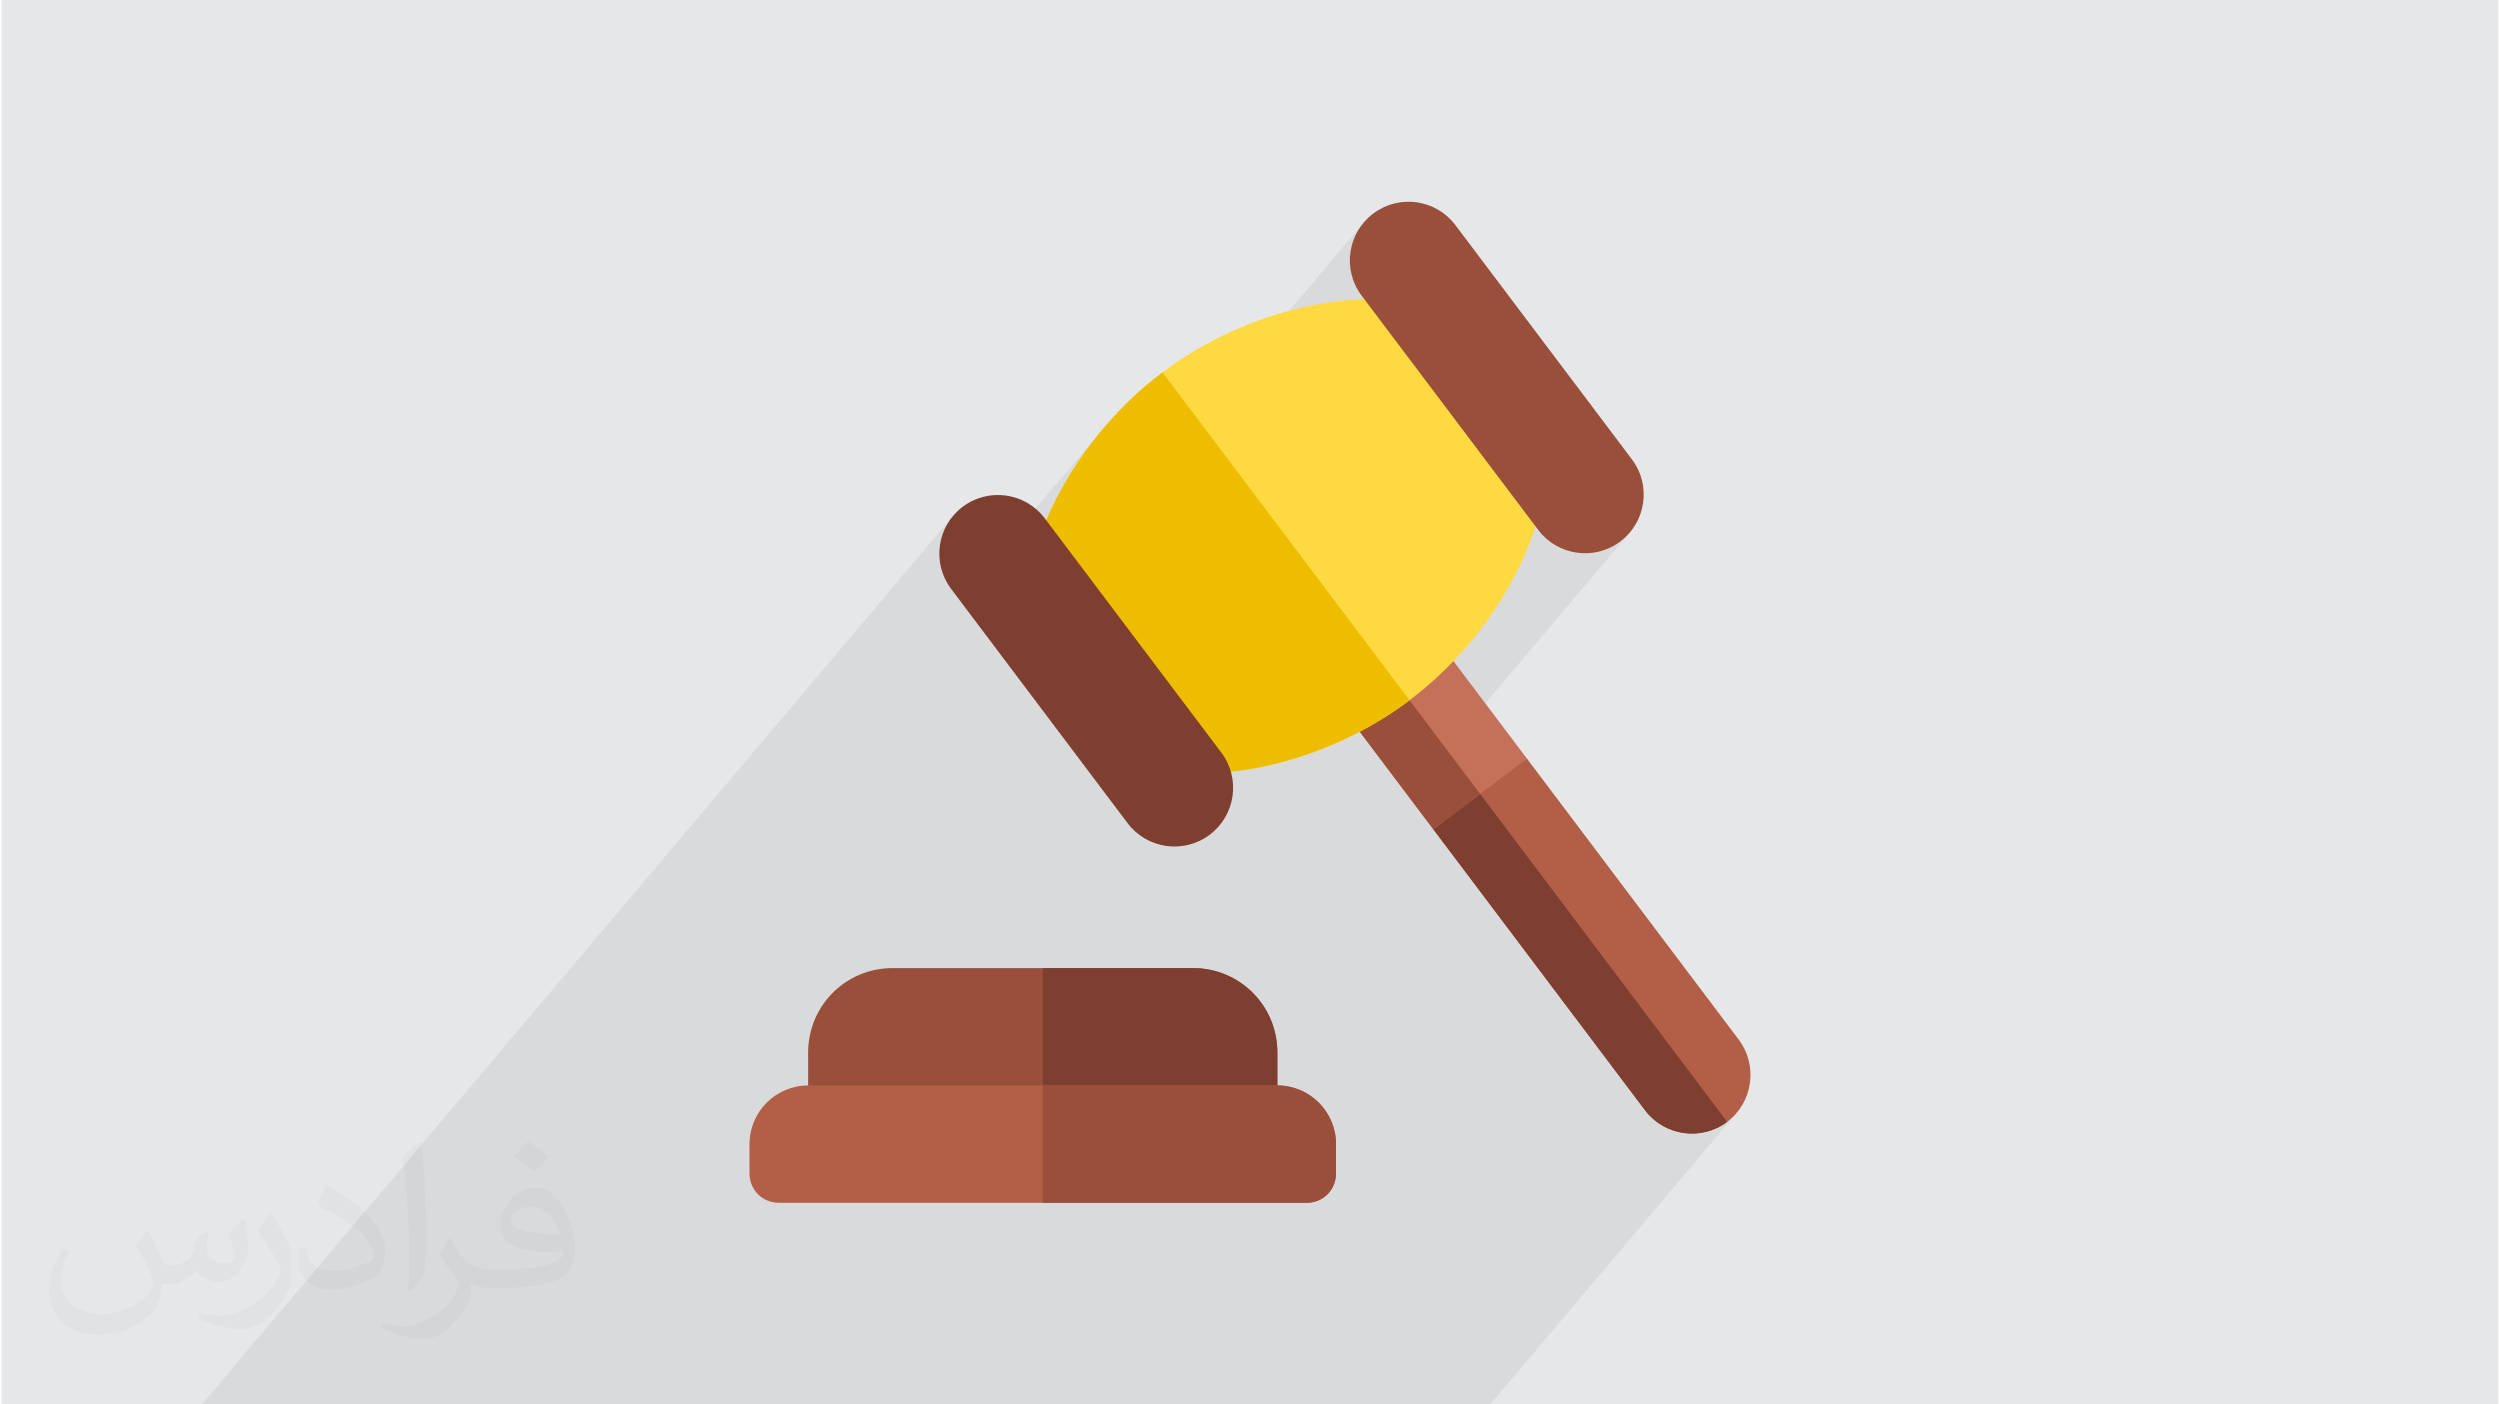 <?xml version="1.0" encoding="UTF-8"?>
<!DOCTYPE svg PUBLIC "-//W3C//DTD SVG 1.0//EN" "http://www.w3.org/TR/2001/REC-SVG-20010904/DTD/svg10.dtd">
<!-- Creator: CorelDRAW 2017 -->
<svg xmlns="http://www.w3.org/2000/svg" xml:space="preserve" width="356px" height="200px" version="1.0" style="shape-rendering:geometricPrecision; text-rendering:geometricPrecision; image-rendering:optimizeQuality; fill-rule:evenodd; clip-rule:evenodd"
viewBox="0 0 35600 20025"
 xmlns:xlink="http://www.w3.org/1999/xlink">
 <defs>
  <style type="text/css">
   <![CDATA[
    .fil0 {fill:#E6E7E8}
    .fil4 {fill:#7F3F30;fill-rule:nonzero}
    .fil6 {fill:#994F3A;fill-rule:nonzero}
    .fil3 {fill:#B35E47;fill-rule:nonzero}
    .fil5 {fill:#C57059;fill-rule:nonzero}
    .fil8 {fill:#EEBD00;fill-rule:nonzero}
    .fil7 {fill:#FFD942;fill-rule:nonzero}
    .fil1 {fill:#373435;fill-opacity:0.031}
    .fil2 {fill:#373435;fill-opacity:0.078}
   ]]>
  </style>
 </defs>
 <g id="Layer_x0020_1">
  <g id="_2089550353856">
   <path class="fil0" d="M0 0l35600 0 0 20025 -35600 0 0 -20025z"/>
   <path class="fil1" d="M2082 17547c68,104 112,203 155,312 32,64 49,183 199,183 44,0 107,-14 163,-45 63,-33 111,-83 136,-159l60 -202 146 -72 10 10c-20,77 -25,149 -25,206 0,170 146,234 262,234 68,0 129,-34 129,-95 0,-81 -34,-217 -78,-339 68,-68 136,-136 214,-191l12 6c34,144 53,287 53,381 0,93 -41,196 -75,264 -70,132 -194,238 -344,238 -114,0 -241,-58 -328,-163l-5 0c-82,101 -209,193 -412,193l-63 0c-10,134 -39,229 -83,314 -121,237 -480,404 -818,404 -470,0 -706,-272 -706,-633 0,-223 73,-431 185,-578l92 38c-70,134 -117,262 -117,385 0,338 275,499 592,499 294,0 658,-187 724,-404 -25,-237 -114,-348 -250,-565 41,-72 94,-144 160,-221l12 0 0 0 0 0zm5421 -1274c99,62 196,136 291,221 -53,74 -119,142 -201,202 -95,-77 -190,-143 -287,-213 66,-74 131,-146 197,-210l0 0 0 0zm51 926c-160,0 -291,105 -291,183 0,168 320,219 703,217 -48,-196 -216,-400 -412,-400zm-359 895c208,0 390,-6 529,-41 155,-39 286,-118 286,-171 0,-15 0,-31 -5,-46 -87,8 -187,8 -274,8 -282,0 -498,-64 -583,-222 -21,-44 -36,-93 -36,-149 0,-152 66,-303 182,-406 97,-85 204,-138 313,-138 197,0 354,158 464,408 60,136 101,293 101,491 0,132 -36,243 -118,326 -153,148 -435,204 -867,204l-196 0 0 0 -51 0c-107,0 -184,-19 -245,-66l-10 0c3,25 5,50 5,72 0,97 -32,221 -97,320 -192,287 -400,410 -580,410 -182,0 -405,-70 -606,-161l36 -70c65,27 155,46 279,46 325,0 752,-314 805,-619 -12,-25 -34,-58 -65,-93 -95,-113 -155,-208 -211,-307 48,-95 92,-171 133,-239l17 -2c139,282 265,445 546,445l44 0 0 0 204 0 0 0 0 0zm-1408 299c24,-130 26,-276 26,-413l0 -202c0,-377 -48,-926 -87,-1282 68,-75 163,-161 238,-219l22 6c51,450 63,972 63,1452 0,126 -5,250 -17,340 -7,114 -73,201 -214,332l-31 -14 0 0 0 0zm-1449 -596c7,177 94,318 398,318 189,0 349,-50 526,-135 32,-14 49,-33 49,-49 0,-111 -85,-258 -228,-392 -139,-126 -323,-237 -495,-311 -59,-25 -78,-52 -78,-77 0,-51 68,-158 124,-235l19 -2c197,103 417,256 580,427 148,157 240,316 240,489 0,128 -39,250 -102,361 -216,109 -446,192 -674,192 -277,0 -466,-130 -466,-436 0,-33 0,-84 12,-150l95 0 0 0 0 0zm-501 -503l172 278c63,103 122,215 122,392l0 227c0,183 -117,379 -306,573 -148,132 -279,188 -400,188 -180,0 -386,-56 -624,-159l27 -70c75,21 162,37 269,37 342,-2 692,-252 852,-557 19,-35 26,-68 26,-90 0,-36 -19,-75 -34,-110 -87,-165 -184,-315 -291,-453 56,-89 112,-174 173,-258l14 2z"/>
   <path class="fil2" d="M13479 20025l-1 0 -775 0 -27 0 -23 0 -240 0 -661 0 -46 0 -121 0 -220 0 -366 0 -615 0 -27 0 -83 0 0 0 -689 0 -538 0 -268 0 -129 0 -345 0 -298 0 -129 0 -353 0 -254 0 -13 0 -370 0 -863 0 -817 0 -35 0 -1064 0 -167 0 -235 0 -853 0 10725 -12684 -96 133 -67 147 -38 156 -7 161 24 160 56 154 88 145 110 147 2076 -2454 189 -211 202 -201 213 -190 223 -179 501 665 2380 -2814 -96 133 -67 147 -38 156 -7 160 24 160 56 155 87 145 2517 3339 115 125 133 96 147 67 156 37 161 7 159 -24 155 -55 145 -88 124 -115 -2636 3118 -155 1100 668 -503 668 -503 -1108 1309 2792 3705 115 124 133 95 147 67 157 38 160 7 160 -24 155 -55 0 0 144 -88 124 -114 -3504 4144 -27 0 0 0 -1310 0 -3516 0 -195 0 -1349 0 -194 0 -670 0 -242 0 -242 0z"/>
   <g>
    <path class="fil3" d="M21749 10817l3020 4007c276,368 202,895 -165,1171 -367,277 -894,203 -1171,-164l-3020 -4008 165 -1171 1171 165z"/>
    <path class="fil4" d="M20413 11823l165 -1171 4026 5343c-367,277 -894,203 -1171,-164l-3020 -4008z"/>
    <path class="fil5" d="M18903 9820l1336 -1007 1510 2004 -1336 1006 -1510 -2003z"/>
    <path class="fil6" d="M18903 9820l668 -503 1510 2003 -668 503 -1510 -2003z"/>
    <path class="fil7" d="M20589 4414l1459 1937c42,1236 -758,2718 -1973,3633 -1216,916 -2861,1276 -4038,896l-1459 -1937c-41,-1236 758,-2718 1974,-3634 1215,-916 2860,-1276 4037,-895z"/>
    <path class="fil8" d="M16552 5309l3523 4675c-1216,916 -2861,1276 -4038,896l-1459 -1937c-41,-1236 758,-2718 1974,-3634z"/>
    <path class="fil6" d="M23080 7720c-369,278 -893,204 -1171,-165l-2517 -3339c-278,-369 -204,-893 165,-1171 369,-278 893,-205 1171,164l2517 3340c278,369 204,893 -165,1171z"/>
    <path class="fil4" d="M17226 11901c-369,278 -893,204 -1171,-164l-2516 -3340c-278,-369 -205,-893 164,-1171 369,-278 893,-204 1171,165l2517 3339c278,369 204,893 -165,1171z"/>
    <path class="fil6" d="M18190 15008l0 886c0,234 -184,418 -418,418l-5854 0c-234,0 -418,-184 -418,-418l0 -886c0,-669 535,-1205 1204,-1205l4282 0c669,0 1204,536 1204,1205z"/>
    <path class="fil4" d="M18190 15008l0 886c0,234 -184,418 -418,418l-2927 0 0 -2509 2141 0c669,0 1204,536 1204,1205z"/>
    <path class="fil3" d="M18190 15476l-6690 0c-460,0 -836,376 -836,836l0 418c0,235 184,419 418,419l7526 0c235,0 418,-184 418,-419l0 -418c0,-460 -376,-836 -836,-836z"/>
    <path class="fil6" d="M19026 16312l0 418c0,235 -183,419 -418,419l-3763 0 0 -1673 3345 0c460,0 836,376 836,836z"/>
   </g>
  </g>
 </g>
</svg>
